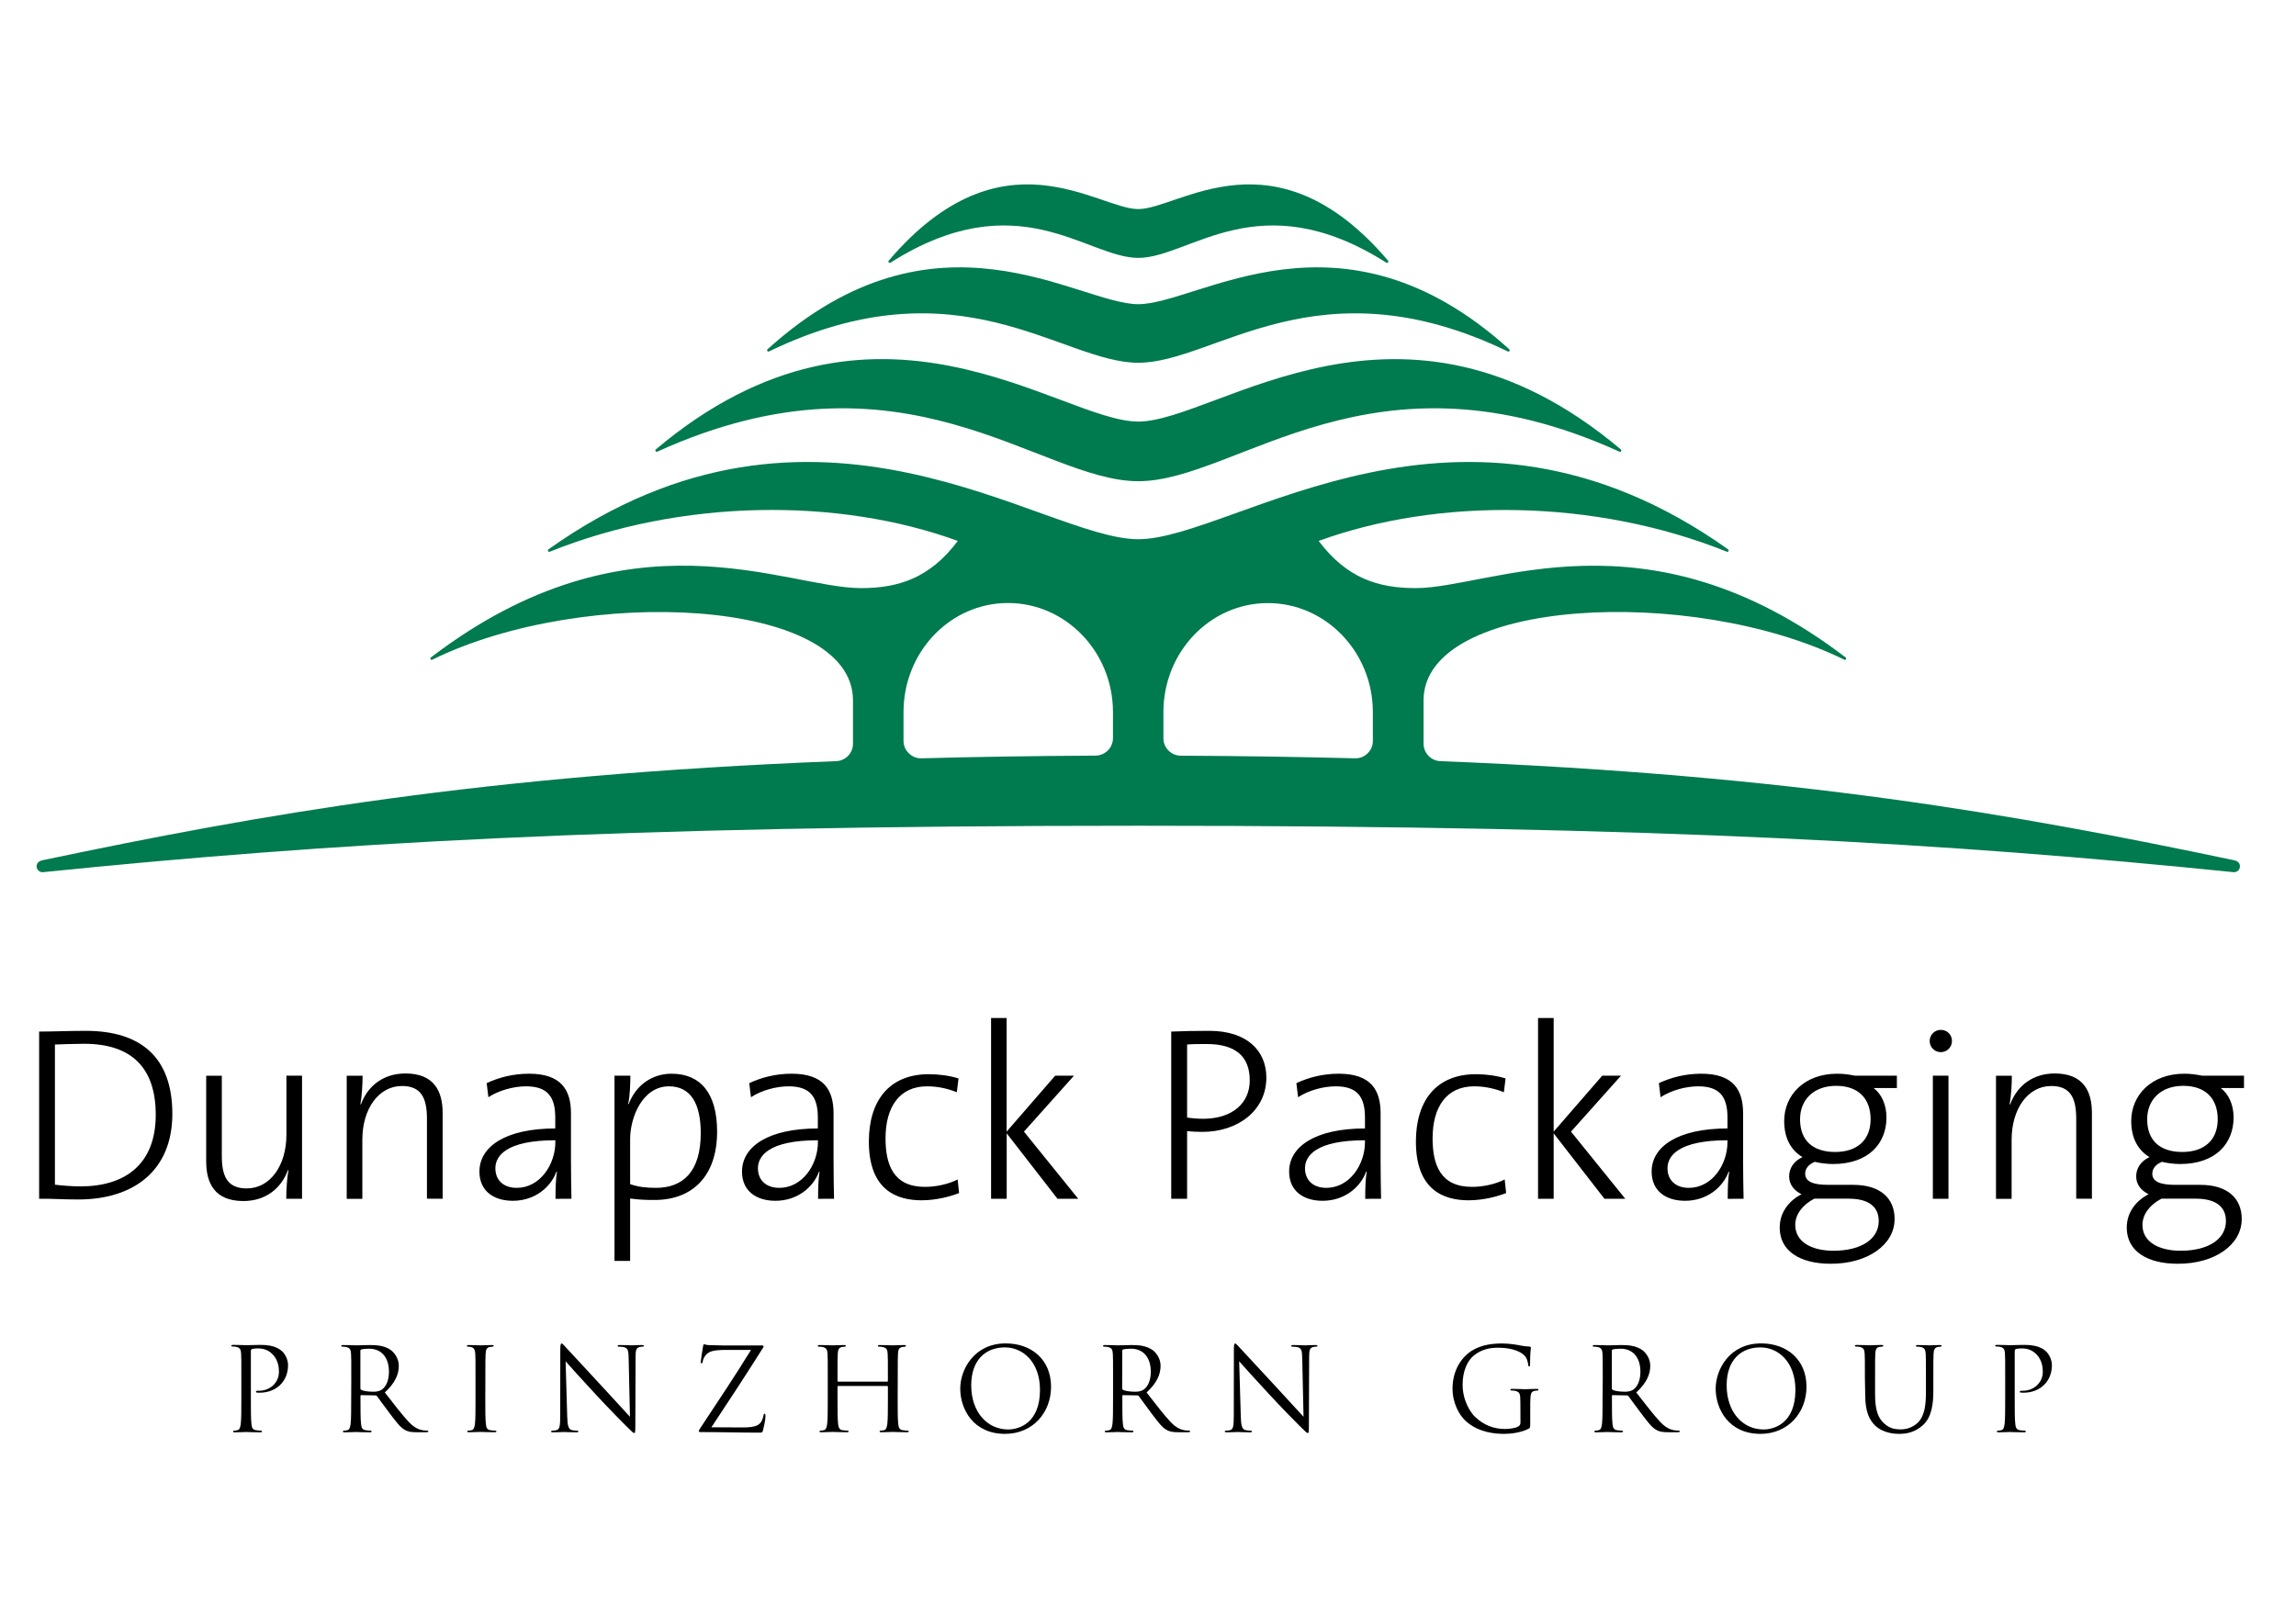 <?xml version="1.0" encoding="utf-8"?>
<!-- Generator: Adobe Illustrator 26.0.1, SVG Export Plug-In . SVG Version: 6.00 Build 0)  -->
<svg version="1.1" id="Ebene_1" xmlns="http://www.w3.org/2000/svg" xmlns:xlink="http://www.w3.org/1999/xlink" x="0px" y="0px"
	 viewBox="0 0 2821.7 1987.2" style="enable-background:new 0 0 2821.7 1987.2;" xml:space="preserve">
<style type="text/css">
	.st0{display:none;}
	.st1{display:inline;fill:#E6007E;}
	.st2{fill:#007A4F;}
</style>
<g id="X__x3D__5_x__x_5_mm" class="st0">
	<rect x="-54.1" y="101.9" class="st1" width="14.2" height="14.2"/>
</g>
<g id="Dunapack_Dentas">
	<g>
		<path class="st2" d="M1398.9,591.5c-122.3,0-286.8-174.7-591.2-36.3c-0.8,0.3-1.7,0-2.1-0.7c-0.4-0.7-0.2-1.6,0.4-2.1
			c270.2-227.9,496.1-34.2,592.8-34.2s322.9-193.6,593.1,34.2c0.6,0.5,0.8,1.4,0.4,2.1c-0.4,0.8-1.3,1.1-2.1,0.7
			C1686,416.8,1521.2,591.5,1398.9,591.5 M1398.9,445.9C1304.7,445.9,1179,319,945,432c-0.7,0.4-1.6,0.1-2-0.6s-0.3-1.6,0.3-2.1
			c207.4-187.7,381.1-55.4,455.6-55.4s248.5-132.3,455.9,55.4c0.6,0.5,0.7,1.4,0.3,2.1c-0.4,0.7-1.3,1-2,0.6
			C1619.2,319,1493.1,445.9,1398.9,445.9 M1451.1,928.9c75.5,0.3,146.6,1.5,214,3.2c6,0.2,11.3-1.9,15.6-6.1
			c4.3-4.2,6.5-9.4,6.5-15.4v-34.9c0-0.3,0-0.6,0-0.9c-0.3-73.8-58.3-133.5-129-133.5c-70.9,0-128.4,60-128.4,134v32
			C1429.7,919.2,1439.3,928.8,1451.1,928.9 M1132.5,932.1c67.3-1.8,138.5-2.9,213.9-3.3c11.8-0.1,21.4-9.7,21.4-21.5v-31.7
			c0-0.3,0-0.6,0-0.9c-0.3-73.8-58.3-133.5-129-133.5c-70.9,0-128.4,60-128.4,134v35.3c0,6,2.2,11.2,6.5,15.4
			C1121.3,930.2,1126.5,932.3,1132.5,932.1 M2752.8,1064.9c0,4-3.2,7.2-7.2,7.2c-1.3,0-3-0.3-4.3-0.4
			c-345.3-35-693.7-56.7-1342.4-56.7c-650,0-998.4,21.8-1344.4,56.9c-0.8,0.1-1.6,0.2-2.3,0.2c-3.9,0-7.2-3.2-7.2-7.2
			c0-4.2,3-6,4.7-6.7c1-0.4,1.4-0.5,2.5-0.8c268.3-56.3,538-104.5,975.5-121.8c11.5-0.5,20.6-9.9,20.6-21.5v-53.2
			c0-125.7-329.7-142.2-517.1-50c-0.8,0.4-1.7,0.1-2.1-0.7c-0.4-0.7-0.2-1.6,0.5-2.1C774,621.3,965.2,722.9,1058,722.9
			c45.9,0,84.5-12,119.1-58c-147-53.7-339.8-51.8-501.6,13.3c-0.8,0.3-1.7-0.1-2-0.9c-0.3-0.8-0.1-1.6,0.6-2.1
			c329.4-234.1,606.5-12.4,724.8-12.4c118.3,0,395.4-221.7,724.8,12.4c0.7,0.5,0.9,1.3,0.6,2.1c-0.4,0.8-1.2,1.2-2,0.9
			c-161.8-65.1-354.6-66.9-501.7-13.3c34.6,46,73.3,58,119.2,58c92.7,0,284-101.5,528.4,85.2c0.6,0.5,0.9,1.4,0.5,2.1
			c-0.4,0.8-1.3,1.1-2.1,0.7c-187.4-92.3-517.1-75.7-517.1,50v53.2c0,11.5,9.1,21,20.6,21.5c437.1,17.3,706.6,65.4,974.6,121.6
			c1.7,0.4,2.6,0.5,4.2,1.3C2750.5,1059.4,2752.8,1061.2,2752.8,1064.9 M1398.9,317c-63.3,0-147.9-93.5-304.6,5.9
			c-0.7,0.4-1.6,0.3-2.1-0.4c-0.5-0.6-0.5-1.5,0.1-2.2c139.4-163.4,256.4-63.3,306.6-63.3s167.6-100.1,306.9,63.3
			c0.5,0.6,0.5,1.5,0.1,2.2c-0.5,0.7-1.4,0.8-2.1,0.4C1547.2,223.5,1462.3,317,1398.9,317"/>
		<g>
			<g>
				<path d="M296.6,1719.4c0,13.6,0,24.8-0.7,30.8c-0.6,4.1-1.3,7.2-4.1,7.8c-1.3,0.3-3,0.6-4.3,0.6c-0.9,0-1.1,0.4-1.1,0.9
					c0,0.9,0.7,1.1,2.3,1.1c4.3,0,13.2-0.4,13.6-0.4c0.7,0,9.6,0.4,17.4,0.4c1.6,0,2.3-0.4,2.3-1.1c0-0.4-0.3-0.9-1.1-0.9
					c-1.3,0-4.4-0.3-6.4-0.6c-4.3-0.6-5.1-3.7-5.5-7.8c-0.7-6-0.7-17.2-0.7-30.8v-58.3c0-1.4,0.3-2.4,1.1-2.7
					c1.3-0.6,3.7-0.9,6.1-0.9c3.3,0,11.9-0.6,19.4,7.1s7.9,17.2,7.9,21.8c0,13-10.8,23.1-24.5,23.1c-3,0-3.8,0.1-3.8,1.3
					c0,0.7,0.9,1,1.6,1c0.7,0.1,2.3,0.1,3,0.1c20.1,0,34.9-13.6,34.9-33.8c0-7.5-4-13.9-7.1-16.9c-2.3-2.1-8.6-8.1-26.4-8.1
					c-6.5,0-14.7,0.4-17.9,0.4c-1.1,0-9.6-0.4-16-0.4c-1.6,0-2.3,0.3-2.3,1.1c0,0.6,0.6,0.9,1.1,0.9c1.3,0,3.7,0.1,4.8,0.4
					c4.7,1,5.8,3.3,6.1,8.1c0.3,4.5,0.3,8.5,0.3,30.6L296.6,1719.4L296.6,1719.4z"/>
				<path d="M442.9,1660.4c0-0.9,0.4-1.4,1.1-1.7c1.4-0.4,5.3-0.9,9.5-0.9c15.2,0,24.5,10.6,24.5,28.4c0,10.8-3.7,18.4-8.6,21.8
					c-3.3,2.3-7.2,2.7-10.6,2.7c-6.2,0-12.8-1-14.9-2.3c-0.7-0.4-1-1-1-1.7V1660.4z M431.6,1719.4c0,13.6,0,24.8-0.7,30.8
					c-0.6,4.1-1.3,7.2-4.1,7.8c-1.3,0.3-3,0.6-4.3,0.6c-0.8,0-1.1,0.4-1.1,0.9c0,0.9,0.7,1.1,2.3,1.1c4.3,0,13.2-0.4,13.3-0.4
					c0.7,0,9.6,0.4,17.4,0.4c1.6,0,2.3-0.4,2.3-1.1c0-0.4-0.3-0.9-1.1-0.9c-1.3,0-4.4-0.3-6.4-0.6c-4.3-0.6-5.1-3.7-5.5-7.8
					c-0.7-6-0.7-17.2-0.7-30.8v-3.4c0-0.7,0.3-1.1,1-1.1l17.4,0.3c0.9,0,1.3,0.3,1.8,0.8c2.8,3.7,9.5,13.2,15.5,21
					c8.1,10.6,13.1,17.6,19.1,20.8c3.7,2,7.2,2.7,15.2,2.7h10.1c2.5,0,3.4-0.3,3.4-1.1c0-0.4-0.6-0.9-1.3-0.9c-0.9,0-2.8,0-5.5-0.4
					c-3.5-0.6-9.6-2.1-17.3-10.2c-8.2-8.8-17.9-21.4-29.5-36.3c12.8-11.8,17.2-22.3,17.2-32.8c0-9.8-6.2-16.7-9.8-19.3
					c-7.5-5.4-17-6.2-25.9-6.2c-4.4,0-15.2,0.4-16.7,0.4c-0.7,0-9.6-0.4-16-0.4c-1.6,0-2.3,0.3-2.3,1.1c0,0.6,0.6,0.9,1.1,0.9
					c1.3,0,3.7,0.1,4.8,0.4c4.7,1,5.8,3.3,6.1,8.1c0.3,4.5,0.3,8.5,0.3,30.6L431.6,1719.4L431.6,1719.4z"/>
				<path d="M596.5,1694.4c0-22.1,0-26.1,0.3-30.6c0.3-5,1.4-7.4,5.2-8.1c1.7-0.3,2.6-0.4,3.5-0.4c0.6,0,1.1-0.3,1.1-0.9
					c0-0.9-0.7-1.1-2.3-1.1c-4.3,0-13.2,0.4-13.9,0.4s-9.6-0.4-14.3-0.4c-1.6,0-2.3,0.3-2.3,1.1c0,0.6,0.6,0.9,1.1,0.9
					c1,0,2.8,0.1,4.4,0.6c3.1,0.7,4.5,3.1,4.8,7.9c0.3,4.5,0.3,8.5,0.3,30.6v25c0,13.6,0,24.8-0.7,30.8c-0.6,4.1-1.3,7.2-4.1,7.8
					c-1.3,0.3-3,0.6-4.3,0.6c-0.9,0-1.1,0.4-1.1,0.8c0,0.9,0.7,1.1,2.3,1.1c4.3,0,13.2-0.4,13.9-0.4s9.6,0.4,17.4,0.4
					c1.6,0,2.3-0.4,2.3-1.1c0-0.4-0.3-0.8-1.1-0.8c-1.3,0-4.4-0.3-6.4-0.6c-4.3-0.6-5.1-3.7-5.5-7.8c-0.7-6-0.7-17.2-0.7-30.8
					L596.5,1694.4L596.5,1694.4z"/>
				<path d="M695.1,1673.3c4.5,5.1,20.5,23,37,40.7c15,16.2,35.4,37,37,38.4c7.5,7.5,9.2,9.1,10.4,9.1c1,0,1.3-0.7,1.3-10.1
					l0.3-83.1c0-8.5,0.6-11.6,5.2-12.6c1.7-0.4,2.7-0.4,3.4-0.4c1,0,1.6-0.4,1.6-1c0-0.9-1-1-2.6-1c-5.8,0-10.5,0.4-12.1,0.4
					s-8.4-0.4-14.7-0.4c-1.7,0-2.8,0.1-2.8,1c0,0.6,0.1,1,1.1,1c1.1,0,4.4,0.1,6.9,0.7c4.4,1.1,5.4,4.3,5.5,13.5l1.6,72
					c-4.5-4.7-20-22-34-37c-21.8-23.4-42.9-46.2-45-48.6c-1.4-1.4-3.8-4.5-5-4.5c-1.1,0-1.6,1.6-1.6,7.1l-0.1,81.3
					c0,12.9-0.7,17-4.3,18c-2.1,0.7-4.7,0.8-5.8,0.8c-0.7,0-1.1,0.3-1.1,0.9c0,1,0.9,1.1,2.3,1.1c6.4,0,12.3-0.4,13.6-0.4
					s6.9,0.4,15,0.4c1.7,0,2.6-0.3,2.6-1.1c0-0.6-0.4-0.9-1.1-0.9c-1.3,0-4.4-0.1-7.1-0.8c-3.8-1.1-5.2-4.8-5.5-16.5L695.1,1673.3z"
					/>
				<path d="M874.3,1754.4c21.6-32.6,43-65.2,63.5-97.8c0.6-0.8,0.6-1.1,0.6-1.7c0-0.8-0.7-1.1-2.8-1.1H896
					c-4.4,0-11.2,0.1-24.7-0.4c-3.8-0.1-4.7-1-5.9-1c-0.9,0-1.1,0.7-1.4,2.7c-0.7,4.3-2.8,17.2-2.8,18.9c0,1.1,0.1,1.8,0.9,1.8
					c0.7,0,1.3-0.4,1.6-2.5c0.4-3.3,3-8.5,8.1-11.2c4.5-2.4,13.2-2.8,20.4-2.8H923c-19.7,32-41.1,63.9-62.2,95.9c-1.7,2.6-2,3.3-2,4
					c0,1,0.9,1.1,2.5,1.1c24.8,0,48.6,0.7,72.3,0.7c3.3,0,3.4-0.3,4.3-3.7c0.9-3.5,2.8-11.9,2.8-16.3c0-2.7-0.3-3.3-1.1-3.3
					c-0.7,0-1,0.9-1.3,2.3c-0.3,2-1.6,5.8-2.8,7.7c-3,4.3-7.5,6.9-22.4,6.9L874.3,1754.4L874.3,1754.4z"/>
				<path d="M1103.3,1694.4c0-22.1,0-26.1,0.3-30.6c0.3-5,1.4-7.4,5.2-8.1c1.7-0.3,2.6-0.4,3.5-0.4c0.6,0,1.1-0.3,1.1-0.9
					c0-0.9-0.7-1.1-2.3-1.1c-4.2,0-13.2,0.4-13.9,0.4c-0.7,0-9.6-0.4-16-0.4c-1.6,0-2.3,0.3-2.3,1.1c0,0.6,0.6,0.9,1.1,0.9
					c1.3,0,3.7,0.1,4.8,0.4c4.7,1,5.8,3.3,6.1,8.1c0.3,4.5,0.3,8.5,0.3,30.6v3c0,0.7-0.4,0.9-0.9,0.9h-60.1c-0.4,0-0.9-0.1-0.9-0.9
					v-3c0-22.1,0-26.1,0.3-30.6c0.3-5,1.4-7.4,5.2-8.1c1.7-0.3,2.6-0.4,3.6-0.4c0.6,0,1.1-0.3,1.1-0.9c0-0.9-0.7-1.1-2.3-1.1
					c-4.2,0-13.2,0.4-13.9,0.4s-9.6-0.4-16-0.4c-1.6,0-2.3,0.3-2.3,1.1c0,0.6,0.6,0.9,1.1,0.9c1.3,0,3.7,0.1,4.8,0.4
					c4.7,1,5.8,3.3,6.1,8.1c0.3,4.5,0.3,8.5,0.3,30.6v25c0,13.6,0,24.8-0.7,30.8c-0.6,4.1-1.3,7.2-4.1,7.8c-1.3,0.3-3,0.6-4.3,0.6
					c-0.9,0-1.1,0.4-1.1,0.8c0,0.9,0.7,1.1,2.3,1.1c4.3,0,13.2-0.4,13.9-0.4s9.6,0.4,17.4,0.4c1.6,0,2.3-0.4,2.3-1.1
					c0-0.4-0.3-0.8-1.1-0.8c-1.3,0-4.4-0.3-6.4-0.6c-4.2-0.6-5.1-3.7-5.5-7.8c-0.7-6-0.7-17.2-0.7-30.8v-14.9c0-0.7,0.4-0.9,0.9-0.9
					h60.1c0.4,0,0.9,0.3,0.9,0.9v14.9c0,13.6,0,24.8-0.7,30.8c-0.6,4.1-1.3,7.2-4.1,7.8c-1.3,0.3-3,0.6-4.3,0.6
					c-0.9,0-1.1,0.4-1.1,0.8c0,0.9,0.7,1.1,2.3,1.1c4.3,0,13.2-0.4,13.9-0.4c0.7,0,9.6,0.4,17.4,0.4c1.6,0,2.3-0.4,2.3-1.1
					c0-0.4-0.3-0.8-1.1-0.8c-1.3,0-4.4-0.3-6.4-0.6c-4.3-0.6-5.1-3.7-5.5-7.8c-0.7-6-0.7-17.2-0.7-30.8L1103.3,1694.4L1103.3,1694.4
					z"/>
				<path d="M1193.6,1702.8c0-31.1,17.7-46.6,41.4-46.6c22.4,0,43.1,18.3,43.1,52.3c0,41.3-26.4,48.6-39.1,48.6
					C1213.5,1757.1,1193.6,1735.9,1193.6,1702.8 M1180.1,1706.8c0,25.5,16.2,55.7,55,55.7c34.2,0,56.6-26.2,56.6-58
					c0-33-23.8-53.2-55.7-53.2C1196.9,1651.3,1180.1,1683.8,1180.1,1706.8"/>
				<path d="M1379.2,1660.4c0-0.9,0.4-1.4,1.1-1.7c1.4-0.4,5.2-0.9,9.5-0.9c15.2,0,24.5,10.6,24.5,28.4c0,10.8-3.7,18.4-8.7,21.8
					c-3.3,2.3-7.2,2.7-10.6,2.7c-6.2,0-12.8-1-14.9-2.3c-0.7-0.4-1-1-1-1.7L1379.2,1660.4L1379.2,1660.4z M1367.9,1719.4
					c0,13.6,0,24.8-0.7,30.8c-0.6,4.1-1.3,7.2-4.1,7.8c-1.3,0.3-3,0.6-4.3,0.6c-0.8,0-1.1,0.4-1.1,0.9c0,0.9,0.7,1.1,2.3,1.1
					c4.3,0,13.2-0.4,13.3-0.4c0.7,0,9.6,0.4,17.4,0.4c1.6,0,2.3-0.4,2.3-1.1c0-0.4-0.3-0.9-1.1-0.9c-1.3,0-4.4-0.3-6.4-0.6
					c-4.3-0.6-5.1-3.7-5.5-7.8c-0.7-6-0.7-17.2-0.7-30.8v-3.4c0-0.7,0.3-1.1,1-1.1l17.4,0.3c0.9,0,1.3,0.3,1.8,0.8
					c2.8,3.7,9.5,13.2,15.4,21c8.1,10.6,13,17.6,19.1,20.8c3.7,2,7.2,2.7,15.2,2.7h10.1c2.6,0,3.4-0.3,3.4-1.1
					c0-0.4-0.6-0.9-1.3-0.9c-0.8,0-2.8,0-5.5-0.4c-3.5-0.6-9.6-2.1-17.3-10.2c-8.2-8.8-17.9-21.4-29.5-36.3
					c12.8-11.8,17.2-22.3,17.2-32.8c0-9.8-6.2-16.7-9.8-19.3c-7.5-5.4-17-6.2-25.9-6.2c-4.4,0-15.2,0.4-16.7,0.4
					c-0.7,0-9.6-0.4-16-0.4c-1.6,0-2.3,0.3-2.3,1.1c0,0.6,0.6,0.9,1.1,0.9c1.3,0,3.7,0.1,4.8,0.4c4.7,1,5.8,3.3,6.1,8.1
					c0.3,4.5,0.3,8.5,0.3,30.6L1367.9,1719.4L1367.9,1719.4z"/>
				<path d="M1522.9,1673.3c4.5,5.1,20.5,23,37,40.7c15,16.2,35.4,37,37,38.4c7.5,7.5,9.2,9.1,10.4,9.1c1,0,1.3-0.7,1.3-10.1
					l0.3-83.1c0-8.5,0.6-11.6,5.2-12.6c1.7-0.4,2.7-0.4,3.4-0.4c1,0,1.6-0.4,1.6-1c0-0.9-1-1-2.6-1c-5.8,0-10.5,0.4-12.1,0.4
					s-8.4-0.4-14.7-0.4c-1.7,0-2.8,0.1-2.8,1c0,0.6,0.1,1,1.1,1c1.1,0,4.4,0.1,6.9,0.7c4.4,1.1,5.4,4.3,5.5,13.5l1.6,72
					c-4.5-4.7-20-22-34-37c-21.8-23.4-42.9-46.2-45-48.6c-1.4-1.4-3.9-4.5-5-4.5s-1.6,1.6-1.6,7.1l-0.1,81.3c0,12.9-0.7,17-4.2,18
					c-2.1,0.7-4.7,0.8-5.8,0.8c-0.7,0-1.1,0.3-1.1,0.9c0,1,0.9,1.1,2.3,1.1c6.4,0,12.3-0.4,13.6-0.4c1.3,0,7,0.4,15,0.4
					c1.7,0,2.5-0.3,2.5-1.1c0-0.6-0.4-0.9-1.1-0.9c-1.3,0-4.4-0.1-7.1-0.8c-3.8-1.1-5.2-4.8-5.5-16.5L1522.9,1673.3z"/>
				<path d="M1868.6,1748.5c0,2.4-1,4-2.8,5c-3.7,2.1-11.1,3-16.2,3c-13,0-25.9-4.3-37.1-15.2c-5-4.8-15-19.3-15-39.3
					c0-16.6,5.8-29.5,14-36c10.8-8.5,21.4-9.4,30.3-9.4c18.3,0,29.8,6.1,33.3,11.5c2.1,3.4,2.8,7.4,3,9.4c0.1,1.3,0.3,2.1,1,2.1
					c1,0,1.3-0.7,1.3-3c0-14.2,1-18.1,1-20.1c0-0.6-0.3-1.1-1.7-1.3c-3.5-0.1-8.5-0.7-11.5-1.4c-2.7-0.6-12.8-2.4-21.7-2.4
					c-10.9,0-25,1-37.7,8.9c-12.6,7.9-23.7,24-23.7,46.6c0,17.7,8.2,32.9,16.9,40.4c15.7,13.8,35.9,15.2,46.7,15.2
					c8.2,0,21-1.6,30.1-6.4c1.7-1,1.8-1.3,1.8-7.7v-15.9c0-6,0-10.2,0.3-14.8c0.3-5,1.4-7.4,5.2-8.1c1.7-0.3,2.6-0.4,3.5-0.4
					c0.6,0,1.1-0.3,1.1-0.9c0-0.9-0.7-1.1-2.3-1.1c-4.3,0-13.2,0.4-13.9,0.4c-0.7,0-9.6-0.4-16-0.4c-1.6,0-2.3,0.3-2.3,1.1
					c0,0.6,0.6,0.9,1.1,0.9c1.3,0,3.7,0.1,4.8,0.4c5.7,1.6,6.4,3.1,6.4,14.6L1868.6,1748.5L1868.6,1748.5z"/>
				<path d="M1980.9,1660.4c0-0.9,0.4-1.4,1.1-1.7c1.4-0.4,5.2-0.9,9.5-0.9c15.2,0,24.5,10.6,24.5,28.4c0,10.8-3.7,18.4-8.6,21.8
					c-3.3,2.3-7.2,2.7-10.6,2.7c-6.2,0-12.8-1-14.9-2.3c-0.7-0.4-1-1-1-1.7V1660.4z M1969.5,1719.4c0,13.6,0,24.8-0.7,30.8
					c-0.6,4.1-1.3,7.2-4.1,7.8c-1.3,0.3-3,0.6-4.2,0.6c-0.9,0-1.1,0.4-1.1,0.9c0,0.9,0.7,1.1,2.3,1.1c4.3,0,13.2-0.4,13.3-0.4
					c0.7,0,9.6,0.4,17.4,0.4c1.6,0,2.3-0.4,2.3-1.1c0-0.4-0.3-0.9-1.1-0.9c-1.3,0-4.4-0.3-6.4-0.6c-4.3-0.6-5.1-3.7-5.5-7.8
					c-0.7-6-0.7-17.2-0.7-30.8v-3.4c0-0.7,0.3-1.1,1-1.1l17.4,0.3c0.9,0,1.3,0.3,1.8,0.8c2.8,3.7,9.5,13.2,15.5,21
					c8.1,10.6,13.1,17.6,19.1,20.8c3.7,2,7.2,2.7,15.2,2.7h10.1c2.6,0,3.4-0.3,3.4-1.1c0-0.4-0.6-0.9-1.3-0.9c-0.9,0-2.8,0-5.5-0.4
					c-3.5-0.6-9.6-2.1-17.3-10.2c-8.2-8.8-17.9-21.4-29.5-36.3c12.8-11.8,17.2-22.3,17.2-32.8c0-9.8-6.2-16.7-9.8-19.3
					c-7.5-5.4-17-6.2-25.9-6.2c-4.4,0-15.2,0.4-16.7,0.4c-0.7,0-9.6-0.4-16-0.4c-1.6,0-2.3,0.3-2.3,1.1c0,0.6,0.6,0.9,1.1,0.9
					c1.3,0,3.7,0.1,4.8,0.4c4.7,1,5.8,3.3,6.1,8.1c0.3,4.5,0.3,8.5,0.3,30.6L1969.5,1719.4L1969.5,1719.4z"/>
				<path d="M2122,1702.8c0-31.1,17.7-46.6,41.4-46.6c22.4,0,43.1,18.3,43.1,52.3c0,41.3-26.4,48.6-39.1,48.6
					C2141.8,1757.1,2122,1735.9,2122,1702.8 M2108.5,1706.8c0,25.5,16.2,55.7,55,55.7c34.2,0,56.6-26.2,56.6-58
					c0-33-23.8-53.2-55.7-53.2C2125.2,1651.3,2108.5,1683.8,2108.5,1706.8"/>
				<path d="M2292.3,1715.1c0,20.7,5.4,30.6,12.3,37.3c10.1,9.5,24.4,10.1,29.2,10.1c8.4,0,19-1.4,29.2-10.5
					c11.3-10.1,13-27.1,13-42.4v-15.2c0-22.1,0-26.1,0.3-30.6c0.3-5,1.4-7.2,5.2-8.1c1.7-0.3,2.6-0.4,3.5-0.4c0.6,0,1.1-0.3,1.1-0.9
					c0-0.8-0.7-1.1-2.3-1.1c-4.3,0-10.9,0.4-11.9,0.4c-0.9,0-8.7-0.4-15-0.4c-1.6,0-2.3,0.3-2.3,1.1c0,0.6,0.6,0.9,1.1,0.9
					c1.3,0,3.7,0.1,4.8,0.4c4.7,1,5.8,3.3,6.1,8.1c0.3,4.5,0.3,8.5,0.3,30.6v17.7c0,14.6-1.7,26.7-8.2,34.7
					c-5.1,6.1-13.6,10.2-22.3,10.2c-8.1,0-14.5-1.3-21.4-7.8c-6.1-5.8-10.6-14.6-10.6-35v-19.9c0-22.1,0-26.1,0.3-30.6
					c0.3-5,1.4-7.5,5.2-8.1c1.7-0.3,2.6-0.4,3.5-0.4c0.6,0,1.1-0.3,1.1-0.9c0-0.8-0.7-1.1-2.3-1.1c-4.3,0-12.8,0.4-14,0.4
					c-1.3,0-9.9-0.4-16.3-0.4c-1.6,0-2.3,0.3-2.3,1.1c0,0.6,0.6,0.9,1.1,0.9c1.3,0,3.7,0.1,4.8,0.4c4.7,1,5.8,3.3,6.1,8.1
					c0.3,4.5,0.3,8.5,0.3,30.6L2292.3,1715.1L2292.3,1715.1z"/>
				<path d="M2464.3,1719.4c0,13.6,0,24.8-0.7,30.8c-0.6,4.1-1.3,7.2-4.1,7.8c-1.3,0.3-3,0.6-4.3,0.6c-0.8,0-1.1,0.4-1.1,0.9
					c0,0.9,0.7,1.1,2.3,1.1c4.2,0,13.2-0.4,13.6-0.4c0.7,0,9.6,0.4,17.4,0.4c1.6,0,2.3-0.4,2.3-1.1c0-0.4-0.3-0.9-1.1-0.9
					c-1.3,0-4.4-0.3-6.4-0.6c-4.2-0.6-5.1-3.7-5.5-7.8c-0.7-6-0.7-17.2-0.7-30.8v-58.3c0-1.4,0.3-2.4,1.1-2.7
					c1.3-0.6,3.7-0.9,6.1-0.9c3.3,0,11.9-0.6,19.4,7.1s7.9,17.2,7.9,21.8c0,13-10.8,23.1-24.5,23.1c-3,0-3.8,0.1-3.8,1.3
					c0,0.7,0.9,1,1.6,1c0.7,0.1,2.3,0.1,3,0.1c20.1,0,34.9-13.6,34.9-33.8c0-7.5-4-13.9-7.1-16.9c-2.3-2.1-8.7-8.1-26.4-8.1
					c-6.5,0-14.7,0.4-17.9,0.4c-1.1,0-9.6-0.4-16-0.4c-1.6,0-2.3,0.3-2.3,1.1c0,0.6,0.6,0.9,1.1,0.9c1.3,0,3.7,0.1,4.8,0.4
					c4.7,1,5.8,3.3,6.1,8.1c0.3,4.5,0.3,8.5,0.3,30.6L2464.3,1719.4L2464.3,1719.4z"/>
			</g>
			<path d="M2735.6,1500.9c0,21.6-20.7,36.5-55.7,36.5c-26.5,0-46.9-10.7-46.9-31.7c0-13.4,9.4-25,23.4-32.3h42.6
				C2723.4,1473.5,2735.6,1483.5,2735.6,1500.9 M2725.5,1375.8c0,25.9-17,40.2-43.5,40.2c-27.4,0-43.2-14-43.2-40.2
				c0-23.7,16.4-41.1,44.4-41.1C2710,1334.7,2725.5,1349.9,2725.5,1375.8 M2755,1498.4c0-25.9-18-42-50.8-42h-31.1
				c-18.9,0-28-4.3-28-13.7c0-5.8,3.7-11.3,11.9-14.6c5.8,1.5,14.6,2.7,22.2,2.7c43.8,0,65.8-25.3,65.8-57.2
				c0-15.8-6.1-28.9-15.8-36.2h28.6v-15.2h-51.5c-7.9-1.5-14-2.4-21.9-2.4c-40.5,0-65.2,26.5-65.2,58.1c0,19.8,7.3,35.3,22.5,44.4
				c-10.7,4.9-16.4,13.7-16.4,23.7c0,9.7,5.8,17.3,15.2,21.9c-14.6,7.6-26.8,21.6-26.8,41.1c0,28.6,24.7,44.4,62.7,44.4
				C2721.9,1553.5,2755,1530.1,2755,1498.4 M2570.9,1473.5v-105.3c0-27.1-10.7-48.7-45.7-48.7c-26.8,0-46.3,14.9-54.8,38.1l-0.6-0.3
				c1.8-9.4,2.7-24.7,2.7-35H2453v151.3h19.2V1401c0-38.1,20.1-66.1,48.7-66.1c23.7,0,30.7,14.9,30.7,40.2v98.3L2570.9,1473.5
				L2570.9,1473.5z M2394.6,1322.2h-19.2v151.3h19.2V1322.2z M2398.9,1279.6c0-7.9-6.1-13.7-13.7-13.7c-7.6,0-13.7,6.1-13.7,13.7
				s6.1,13.7,13.7,13.7C2392.8,1293.3,2398.9,1287.2,2398.9,1279.6 M2308.9,1500.9c0,21.6-20.7,36.5-55.7,36.5
				c-26.5,0-46.9-10.7-46.9-31.7c0-13.4,9.4-25,23.4-32.3h42.6C2296.8,1473.5,2308.9,1483.5,2308.9,1500.9 M2298.9,1375.8
				c0,25.9-17,40.2-43.5,40.2c-27.4,0-43.2-14-43.2-40.2c0-23.7,16.4-41.1,44.4-41.1C2283.4,1334.7,2298.9,1349.9,2298.9,1375.8
				 M2328.4,1498.4c0-25.9-18-42-50.8-42h-31.1c-18.9,0-28-4.3-28-13.7c0-5.8,3.6-11.3,11.9-14.6c5.8,1.5,14.6,2.7,22.2,2.7
				c43.8,0,65.8-25.3,65.8-57.2c0-15.8-6.1-28.9-15.8-36.2h28.6v-15.2h-51.5c-7.9-1.5-14-2.4-21.9-2.4c-40.5,0-65.1,26.5-65.1,58.1
				c0,19.8,7.3,35.3,22.5,44.4c-10.7,4.9-16.4,13.7-16.4,23.7c0,9.7,5.8,17.3,15.2,21.9c-14.6,7.6-26.8,21.6-26.8,41.1
				c0,28.6,24.7,44.4,62.7,44.4C2295.2,1553.5,2328.4,1530.1,2328.4,1498.4 M2123,1403.8c0,27.7-18.9,56.3-47.5,56.3
				c-15.8,0-26.2-9.1-26.2-24.1s13.1-34.4,73.7-34.4V1403.8L2123,1403.8z M2142.8,1473.5c-0.3-13.7-0.6-31.4-0.6-46.9v-58.1
				c0-28-11.3-48.7-51.4-48.7c-20.4,0-37.7,4.9-52.1,11.6l2.1,17.3c13.4-8.8,31.7-13.4,46.3-13.4c27.1,0,35.9,13.7,35.9,38.4v13.4
				c-60.9,0-93.2,22.2-93.2,53c0,24,17.7,35.9,41.1,35.9c26.5,0,46.3-16.1,53.6-35.9l0.6,0.3c-1.5,8.8-1.8,21-1.8,33.2
				L2142.8,1473.5L2142.8,1473.5z M1997.4,1473.5l-66.7-82.5l61.5-68.8h-23.1l-59.7,68.8v-139.7h-19.2v222.2h19.2v-80.4l62.4,80.4
				H1997.4z M1851,1466.5l-1.8-16.7c-10.7,5.5-25.9,9.1-40.2,9.1c-38.7,0-48.4-27.1-48.4-59.7c0-38.4,17-63.9,51.1-63.9
				c13.4,0,26.2,3,36.5,7.3l2.1-17c-11-3.4-24-5.2-36.5-5.2c-48.7,0-73.7,32.6-73.7,82.8c0,58.5,32.9,72.2,64.8,72.2
				C1824.2,1475.3,1841,1470.4,1851,1466.5 M1677.5,1403.8c0,27.7-18.9,56.3-47.5,56.3c-15.8,0-26.2-9.1-26.2-24.1
				s13.1-34.4,73.7-34.4V1403.8z M1697.3,1473.5c-0.3-13.7-0.6-31.4-0.6-46.9v-58.1c0-28-11.3-48.7-51.4-48.7
				c-20.4,0-37.7,4.9-52.1,11.6l2.1,17.3c13.4-8.8,31.7-13.4,46.3-13.4c27.1,0,35.9,13.7,35.9,38.4v13.4c-60.9,0-93.2,22.2-93.2,53
				c0,24,17.7,35.9,41.1,35.9c26.5,0,46.3-16.1,53.6-35.9l0.6,0.3c-1.5,8.8-1.8,21-1.8,33.2L1697.3,1473.5L1697.3,1473.5z
				 M1535.9,1328c0,28-21.3,46.9-56.6,47.2c-7.3,0-14.3-0.6-20.4-1.5v-89.8c7-0.6,14.3-0.6,23.7-0.6
				C1518.6,1283.2,1535.9,1298.7,1535.9,1328 M1556.3,1324.6c0-33.8-24.7-57.5-70-57.5c-17,0-32.9,0.3-46.9,0.9v205.5h19.5v-83.1
				c6.1,0.6,12.5,0.9,18.9,0.9C1521.6,1391.3,1556.3,1364.8,1556.3,1324.6 M1325.1,1473.5l-66.7-82.5l61.5-68.8h-23.1l-59.7,68.8
				v-139.7H1218v222.2h19.2v-80.4l62.4,80.4H1325.1z M1178.7,1466.5l-1.8-16.7c-10.7,5.5-25.9,9.1-40.2,9.1
				c-38.7,0-48.4-27.1-48.4-59.7c0-38.4,17-63.9,51.1-63.9c13.4,0,26.2,3,36.5,7.3l2.1-17c-11-3.4-24-5.2-36.5-5.2
				c-48.7,0-73.7,32.6-73.7,82.8c0,58.5,32.9,72.2,64.8,72.2C1151.9,1475.3,1168.7,1470.4,1178.7,1466.5 M1005.2,1403.8
				c0,27.7-18.9,56.3-47.5,56.3c-15.8,0-26.2-9.1-26.2-24.1s13.1-34.4,73.7-34.4V1403.8z M1025,1473.5c-0.3-13.7-0.6-31.4-0.6-46.9
				v-58.1c0-28-11.3-48.7-51.5-48.7c-20.4,0-37.7,4.9-52.1,11.6l2.1,17.3c13.4-8.8,31.7-13.4,46.3-13.4c27.1,0,35.9,13.7,35.9,38.4
				v13.4c-60.9,0-93.2,22.2-93.2,53c0,24,17.7,35.9,41.1,35.9c26.5,0,46.3-16.1,53.6-35.9l0.6,0.3c-1.5,8.8-1.8,21-1.8,33.2
				L1025,1473.5L1025,1473.5z M861.2,1392.8c0,47.5-21.9,67.3-55.1,67.3c-12.2,0-22.2-1.2-31.7-4.6v-55.1
				c0-27.1,15.2-65.1,47.8-65.1C849,1335.3,861.2,1356.9,861.2,1392.8 M881.3,1391c0-47.2-20.4-71.2-56-71.2
				c-24.4,0-44.1,14.6-52.7,37.4l-0.6-0.3c2.1-9.1,2.7-25,2.7-34.7h-19.5v227.7h19.2v-76.7c11,1.5,18.9,1.8,30.1,1.8
				C850.8,1475,881.3,1445.8,881.3,1391 M682.5,1403.8c0,27.7-18.9,56.3-47.5,56.3c-15.8,0-26.2-9.1-26.2-24.1s13.1-34.4,73.7-34.4
				V1403.8z M702.3,1473.5c-0.3-13.7-0.6-31.4-0.6-46.9v-58.1c0-28-11.3-48.7-51.5-48.7c-20.4,0-37.7,4.9-52.1,11.6l2.1,17.3
				c13.4-8.8,31.7-13.4,46.3-13.4c27.1,0,35.9,13.7,35.9,38.4v13.4c-60.9,0-93.2,22.2-93.2,53c0,24,17.7,35.9,41.1,35.9
				c26.5,0,46.3-16.1,53.6-35.9l0.6,0.3c-1.5,8.8-1.8,21-1.8,33.2L702.3,1473.5L702.3,1473.5z M544,1473.5v-105.3
				c0-27.1-10.7-48.7-45.7-48.7c-26.8,0-46.3,14.9-54.8,38.1l-0.6-0.3c1.8-9.4,2.7-24.7,2.7-35h-19.5v151.3h19.2V1401
				c0-38.1,20.1-66.1,48.7-66.1c23.7,0,30.7,14.9,30.7,40.2v98.3L544,1473.5L544,1473.5z M371.2,1473.5v-151.3H352v72.5
				c0,38.1-20.1,66.1-48.7,66.1c-24,0-30.7-14.9-30.7-40.2v-98.3h-19.2v105.3c0,27.1,10.7,48.7,45.7,48.7
				c26.8,0,46.3-14.9,54.8-38.1l0.6,0.3c-1.8,9.4-2.7,24.7-2.7,35H371.2L371.2,1473.5z M191.4,1370.3c0,60.9-37.7,88-92.5,88
				c-8.8,0-22.2-0.9-31.4-2.1v-172.3c8.8-0.3,23.8-0.9,35.6-0.9C161,1282.9,191.4,1311.8,191.4,1370.3 M211.8,1369.1
				c0-69.4-38.7-102-106.2-102c-20.1,0-41.7,0.9-57.5,0.9v205.5c13.4-0.3,27.7,0.9,48.1,0.9C163.4,1474.4,211.8,1439.7,211.8,1369.1
				"/>
		</g>
	</g>
</g>
</svg>
